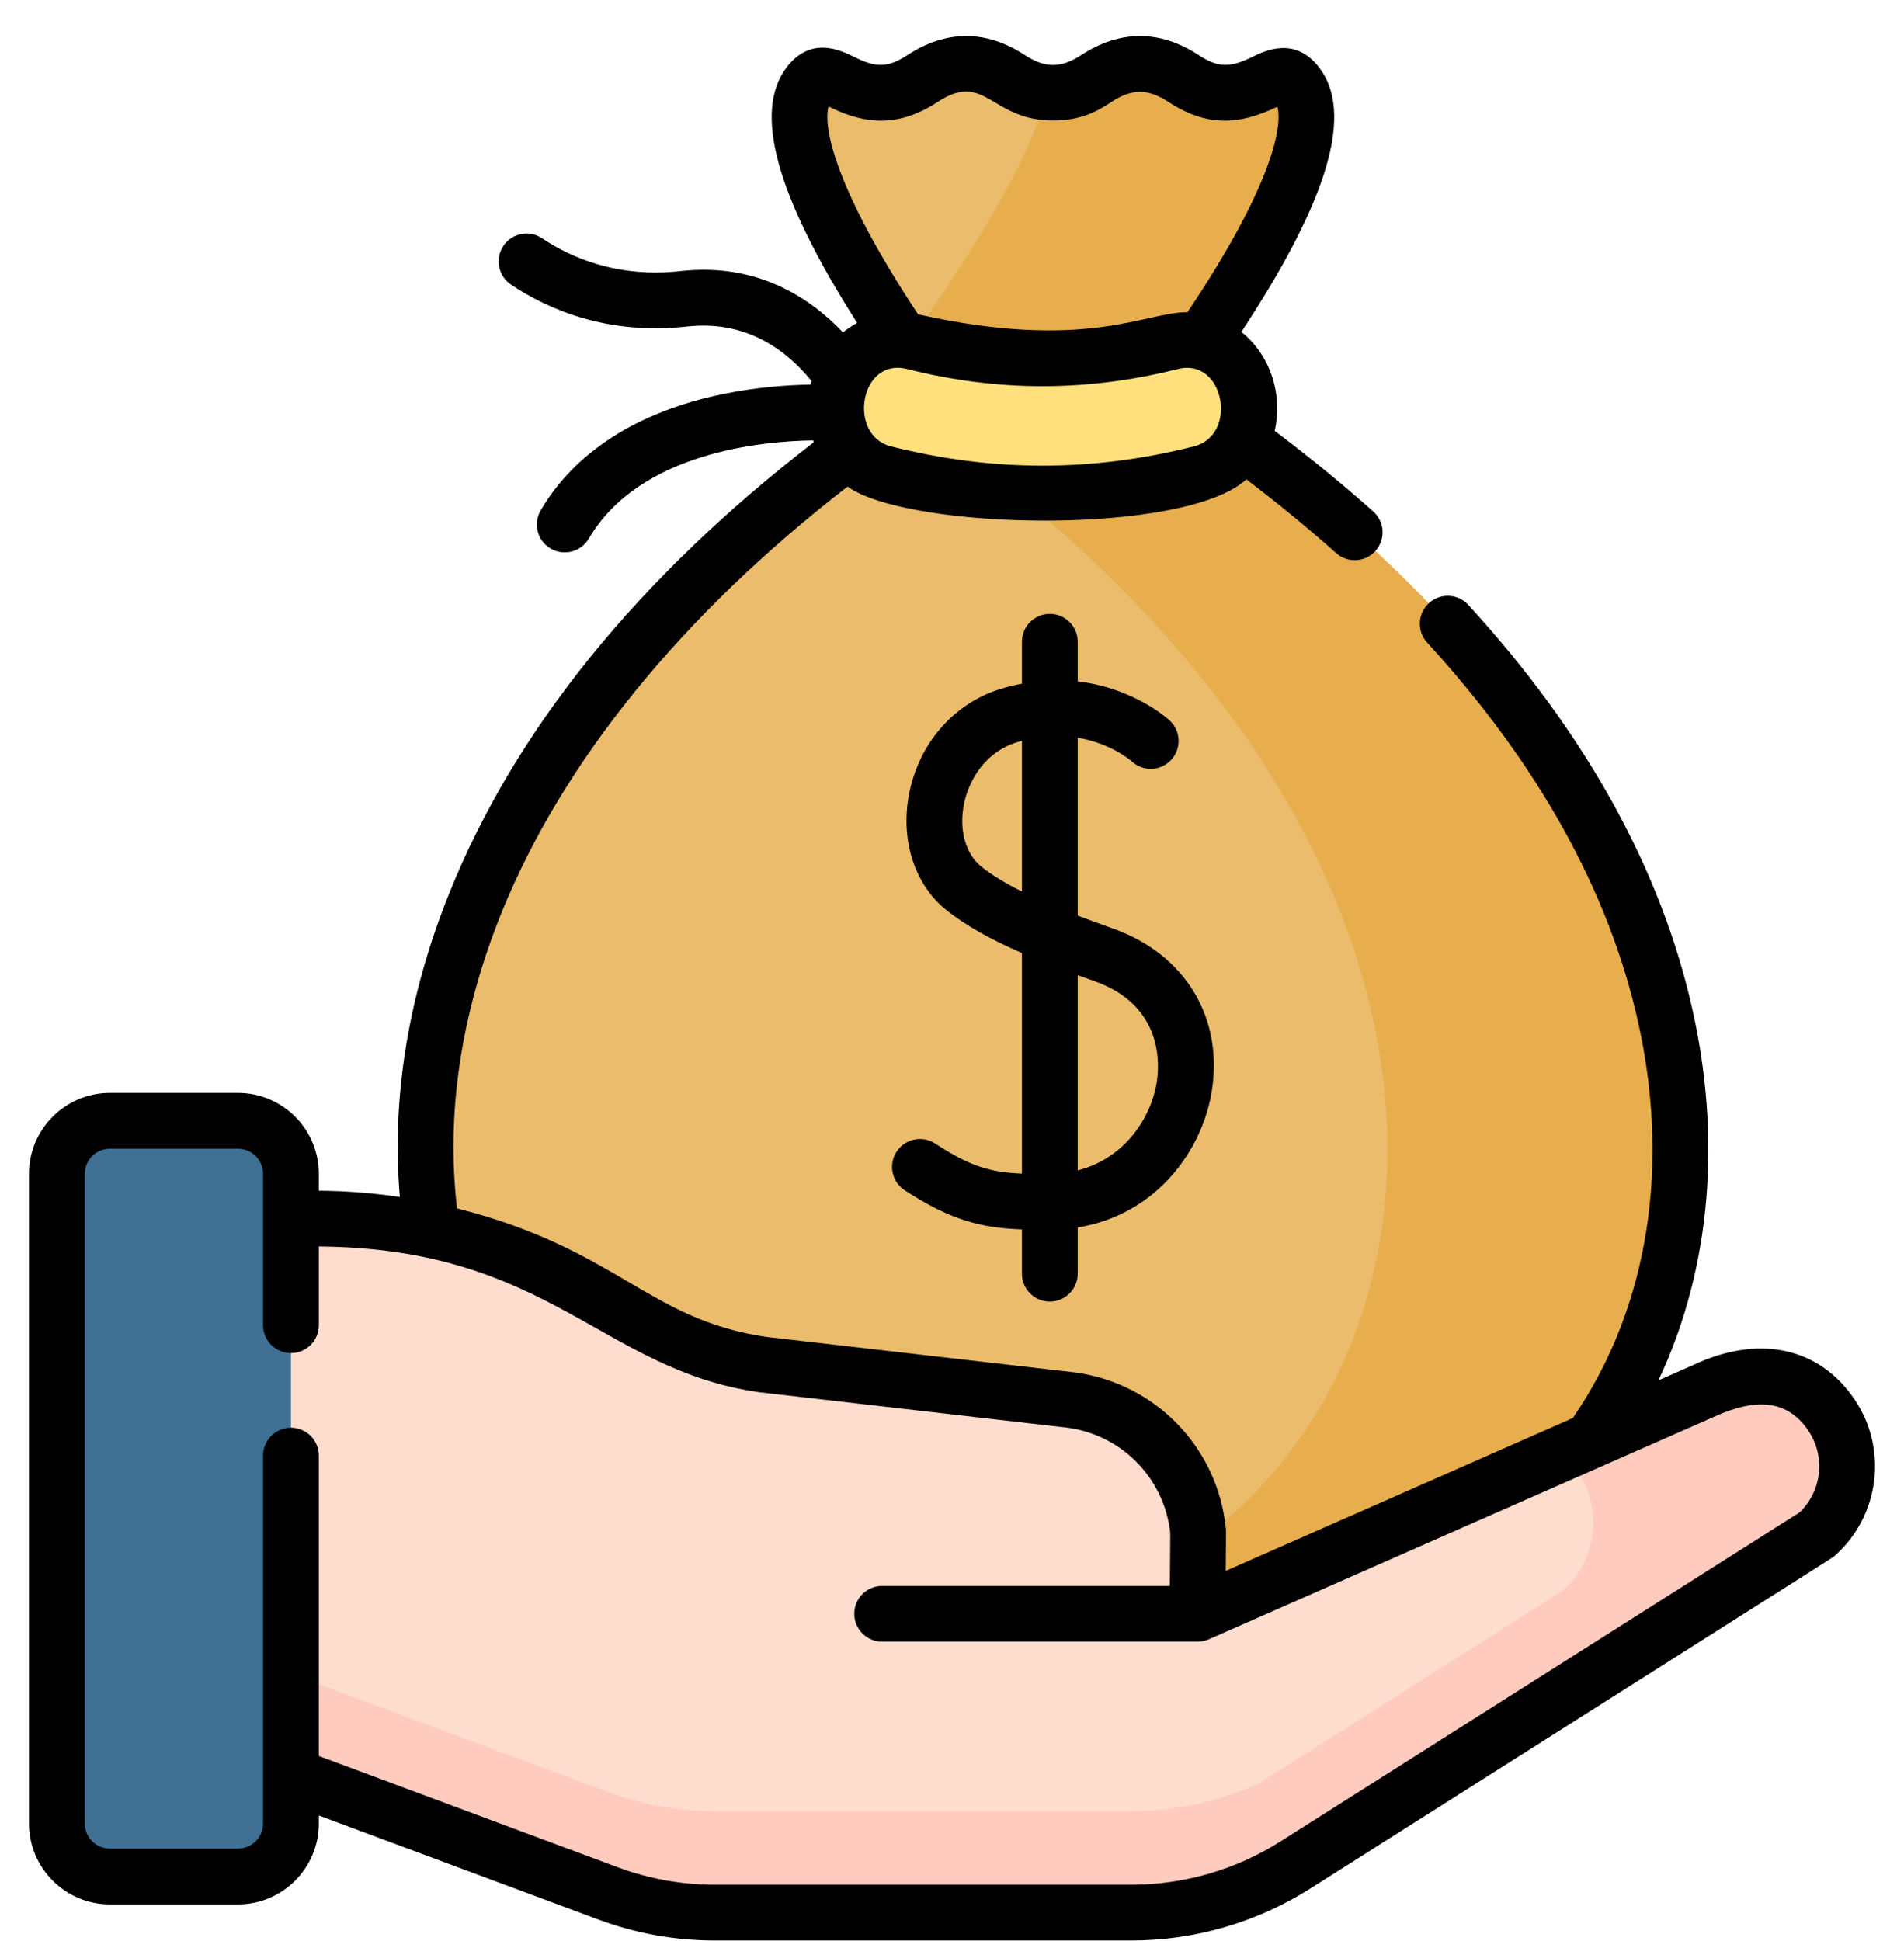 <svg width="52" height="53" viewBox="0 0 52 53" fill="none" xmlns="http://www.w3.org/2000/svg">
<g clip-path="url(#clip0_207_701)">
<path d="M31.87 10.625C31.87 10.625 36.853 4.158 35.42 2.303C34.932 1.671 34.516 2.53 33.506 2.53C32.319 2.53 32.319 1.753 31.133 1.753C29.946 1.753 29.946 2.53 28.76 2.53C27.573 2.53 27.573 1.753 26.387 1.753C25.201 1.753 25.201 2.53 24.014 2.53C23.003 2.53 22.588 1.66 22.097 2.292C20.663 4.137 25.573 10.625 25.573 10.625C3.889 24.88 10.881 44.267 23.684 44.267H33.837C46.678 44.267 53.627 24.928 31.87 10.625Z" fill="#EABC6B"/>
<path d="M31.87 10.625C31.87 10.625 36.853 4.158 35.42 2.303C34.932 1.671 34.516 2.53 33.506 2.53C32.319 2.53 32.319 1.753 31.133 1.753C29.946 1.753 29.946 2.53 28.76 2.53C28.701 2.53 28.648 2.526 28.595 2.523C28.118 4.566 25.97 7.75 24.741 9.454C25.225 10.165 25.573 10.625 25.573 10.625C25.284 10.815 25.001 11.007 24.722 11.198C45.44 25.439 38.507 44.267 25.837 44.267H33.837C46.678 44.267 53.627 24.928 31.87 10.625Z" fill="#E8AE4D"/>
<path d="M32.797 12.925C29.902 13.656 27.041 13.656 24.145 12.925C23.138 12.671 22.566 11.537 22.929 10.507C22.933 10.496 22.937 10.484 22.941 10.473C23.245 9.609 24.108 9.124 24.953 9.337C27.324 9.932 29.618 9.932 31.989 9.337C32.835 9.124 33.697 9.609 34.001 10.473C34.005 10.484 34.009 10.496 34.014 10.507C34.376 11.537 33.805 12.671 32.797 12.925Z" fill="#FFE07D"/>
<path d="M5.574 47.593L16.6 51.697C17.537 52.045 18.528 52.224 19.527 52.224H30.891C32.481 52.224 34.038 51.772 35.382 50.921L49.61 41.905C50.548 41.071 50.722 39.671 50.016 38.633C49.243 37.497 47.965 37.3 46.559 37.965L32.706 44.064L32.723 41.817C32.539 39.972 31.119 38.492 29.283 38.232L20.848 37.261C18.902 36.985 17.929 36.333 16.233 35.341C13.917 33.986 11.282 33.272 8.599 33.272H5.574V47.593Z" fill="#FFDDCE"/>
<path d="M5.574 47.593L16.6 51.697C17.537 52.045 18.528 52.224 19.527 52.224H30.891C32.481 52.224 34.038 51.772 35.382 50.921L49.61 41.905C50.548 41.071 50.722 39.671 50.016 38.633C49.243 37.497 47.965 37.3 46.559 37.965L32.706 44.064L32.723 41.817C32.539 39.972 31.119 38.492 29.283 38.232L20.848 37.261C18.902 36.985 17.929 36.333 16.233 35.341C13.917 33.986 11.282 33.272 8.599 33.272H5.574V47.593Z" fill="#FFDDCE"/>
<path d="M50.016 38.633C49.244 37.497 47.965 37.3 46.559 37.965L42.748 39.643C42.933 39.935 43.08 40.168 43.08 40.168C43.786 41.206 43.612 42.606 42.673 43.44L34.383 48.693C33.291 49.193 32.1 49.456 30.891 49.456H19.527C18.528 49.456 17.537 49.277 16.601 48.928L5.574 44.824V47.593L16.601 51.697C17.537 52.045 18.528 52.224 19.527 52.224H28.811H30.891C32.481 52.224 34.038 51.772 35.382 50.921L49.61 41.905C50.548 41.072 50.722 39.671 50.016 38.633Z" fill="#FFCBBE"/>
<path d="M31.688 39.502L31.688 39.556L31.724 39.54C31.712 39.527 31.7 39.514 31.688 39.502Z" fill="#F5DBCC"/>
<path d="M7.947 49.789C7.947 50.589 7.298 51.237 6.498 51.237H3.002C2.202 51.237 1.553 50.589 1.553 49.789V32.052C1.553 31.252 2.202 30.603 3.002 30.603H6.498C7.298 30.603 7.947 31.252 7.947 32.052V49.789Z" fill="#407093"/>
<path d="M50.646 38.205C49.676 36.779 48.03 36.431 46.243 37.272L45.295 37.689C46.789 34.505 46.975 30.956 46.231 27.603C45.377 23.753 43.314 20.023 40.1 16.516C39.816 16.206 39.334 16.185 39.024 16.47C38.714 16.754 38.693 17.235 38.977 17.546C42.008 20.852 43.949 24.347 44.744 27.933C45.582 31.71 45.094 35.606 42.956 38.719L33.476 42.893L33.484 41.822C33.484 41.795 33.483 41.768 33.48 41.742C33.262 39.541 31.579 37.788 29.39 37.478C29.383 37.477 29.377 37.476 29.37 37.475L20.945 36.505C17.705 36.044 16.87 34.102 12.482 32.995C12.179 30.423 12.583 27.684 13.691 24.938C15.359 20.802 18.623 16.785 23.147 13.287C24.833 14.483 32.356 14.632 34.04 13.089C34.902 13.745 35.725 14.419 36.492 15.103C36.637 15.232 36.818 15.296 36.998 15.296C37.208 15.296 37.417 15.21 37.567 15.041C37.847 14.727 37.819 14.245 37.505 13.966C36.665 13.217 35.761 12.478 34.812 11.764C35.035 10.821 34.724 9.719 33.903 9.062C36.288 5.445 36.981 3.078 36.023 1.838C35.365 0.986 34.546 1.385 34.197 1.556C33.604 1.845 33.281 1.861 32.736 1.504C31.696 0.823 30.603 0.802 29.529 1.504C28.977 1.865 28.542 1.865 27.99 1.504C26.95 0.823 25.857 0.802 24.784 1.504C24.232 1.865 23.908 1.843 23.325 1.553C22.975 1.379 22.158 0.973 21.495 1.825C20.559 3.03 21.186 5.323 23.409 8.817C23.273 8.89 23.143 8.977 23.022 9.076C22.138 8.142 20.689 7.167 18.593 7.401C16.855 7.596 15.574 7.022 14.804 6.506C14.455 6.272 13.982 6.365 13.748 6.714C13.514 7.063 13.607 7.537 13.956 7.771C14.937 8.428 16.566 9.16 18.762 8.915C20.381 8.734 21.48 9.561 22.163 10.403C22.154 10.435 22.145 10.468 22.137 10.501C21.554 10.51 20.683 10.564 19.723 10.764C17.414 11.244 15.7 12.341 14.766 13.937C14.554 14.3 14.676 14.767 15.039 14.979C15.402 15.192 15.869 15.069 16.081 14.707C17.47 12.333 20.86 12.043 22.206 12.025C22.212 12.041 22.219 12.058 22.225 12.075C17.42 15.781 14.075 19.914 12.278 24.368C11.143 27.183 10.689 30.003 10.92 32.683C10.189 32.575 9.451 32.517 8.708 32.512V32.051C8.708 30.833 7.717 29.841 6.498 29.841H3.002C1.783 29.841 0.792 30.833 0.792 32.051V49.789C0.792 51.007 1.783 51.999 3.002 51.999H6.498C7.717 51.999 8.708 51.007 8.708 49.789V49.572L16.335 52.41C17.36 52.792 18.434 52.985 19.527 52.985H30.89C32.628 52.985 34.322 52.493 35.789 51.564C50.948 41.954 50.028 42.552 50.115 42.474C51.336 41.39 51.565 39.555 50.646 38.205ZM32.61 12.187C29.825 12.89 27.117 12.89 24.332 12.187C23.137 11.885 23.483 9.753 24.767 10.075C27.26 10.701 29.682 10.701 32.175 10.075C33.437 9.758 33.825 11.88 32.61 12.187ZM22.629 2.908C22.635 2.911 22.641 2.914 22.647 2.917C23.677 3.429 24.581 3.457 25.617 2.779C26.915 1.929 27.056 3.291 28.759 3.291C29.58 3.291 30.032 2.995 30.363 2.779C30.915 2.417 31.35 2.418 31.902 2.779C32.944 3.46 33.825 3.427 34.886 2.915C35.042 3.48 34.688 5.164 32.429 8.526C31.308 8.507 29.68 9.609 25.073 8.583C22.82 5.178 22.471 3.477 22.629 2.908ZM49.145 41.298L34.974 50.278C33.751 51.053 32.339 51.462 30.891 51.462H19.527C18.616 51.462 17.72 51.301 16.866 50.983L8.708 47.947V39.745C8.708 39.324 8.367 38.983 7.947 38.983C7.526 38.983 7.185 39.324 7.185 39.745V49.789C7.185 50.168 6.877 50.476 6.498 50.476H3.002C2.623 50.476 2.315 50.168 2.315 49.789V32.052C2.315 31.673 2.623 31.365 3.002 31.365H6.498C6.877 31.365 7.185 31.673 7.185 32.052V36.185C7.185 36.605 7.526 36.946 7.947 36.946C8.367 36.946 8.708 36.605 8.708 36.185V34.035C15.008 34.084 16.425 37.404 20.741 38.015C20.747 38.016 20.754 38.017 20.76 38.017L29.186 38.987C30.661 39.2 31.796 40.375 31.961 41.854L31.95 43.303H24.093C23.672 43.303 23.331 43.644 23.331 44.064C23.331 44.485 23.672 44.826 24.093 44.826H32.706C32.802 44.826 32.913 44.805 33.01 44.763C33.026 44.756 46.849 38.669 46.865 38.662C47.862 38.219 48.77 38.156 49.386 39.061C49.865 39.765 49.759 40.716 49.145 41.298Z" fill="black"/>
<path d="M28.672 35.539C29.092 35.539 29.433 35.198 29.433 34.777V33.515C31.571 33.168 32.819 31.437 33.09 29.823C33.429 27.806 32.373 26.052 30.399 25.355C30.05 25.231 29.73 25.113 29.433 25V20.144C30.334 20.293 30.875 20.759 30.915 20.794C31.224 21.076 31.703 21.055 31.987 20.747C32.272 20.438 32.252 19.956 31.943 19.671C31.889 19.621 30.957 18.782 29.433 18.606V17.523C29.433 17.102 29.092 16.761 28.672 16.761C28.251 16.761 27.91 17.102 27.91 17.523V18.668C27.727 18.703 27.538 18.747 27.345 18.805C26.053 19.195 25.088 20.302 24.825 21.696C24.587 22.961 24.988 24.178 25.872 24.871C26.379 25.269 27.018 25.633 27.91 26.023V32.046C27.029 32.008 26.487 31.843 25.541 31.224C25.19 30.994 24.718 31.093 24.487 31.445C24.257 31.797 24.356 32.269 24.708 32.499C25.951 33.312 26.782 33.525 27.91 33.568V34.777C27.91 35.198 28.251 35.539 28.672 35.539ZM26.812 23.673C26.377 23.331 26.189 22.682 26.322 21.978C26.445 21.326 26.894 20.532 27.785 20.264C27.827 20.251 27.869 20.24 27.91 20.229V24.343C27.454 24.115 27.097 23.896 26.812 23.673ZM29.892 26.791C31.787 27.461 31.669 29.088 31.588 29.571C31.42 30.57 30.686 31.637 29.433 31.958V26.626C29.582 26.68 29.733 26.735 29.892 26.791Z" fill="black"/>
</g>
<defs>
<clipPath id="clip0_207_701">
<rect width="52" height="52" fill="white" transform="translate(0 0.985)"/>
</clipPath>
</defs>
</svg>
